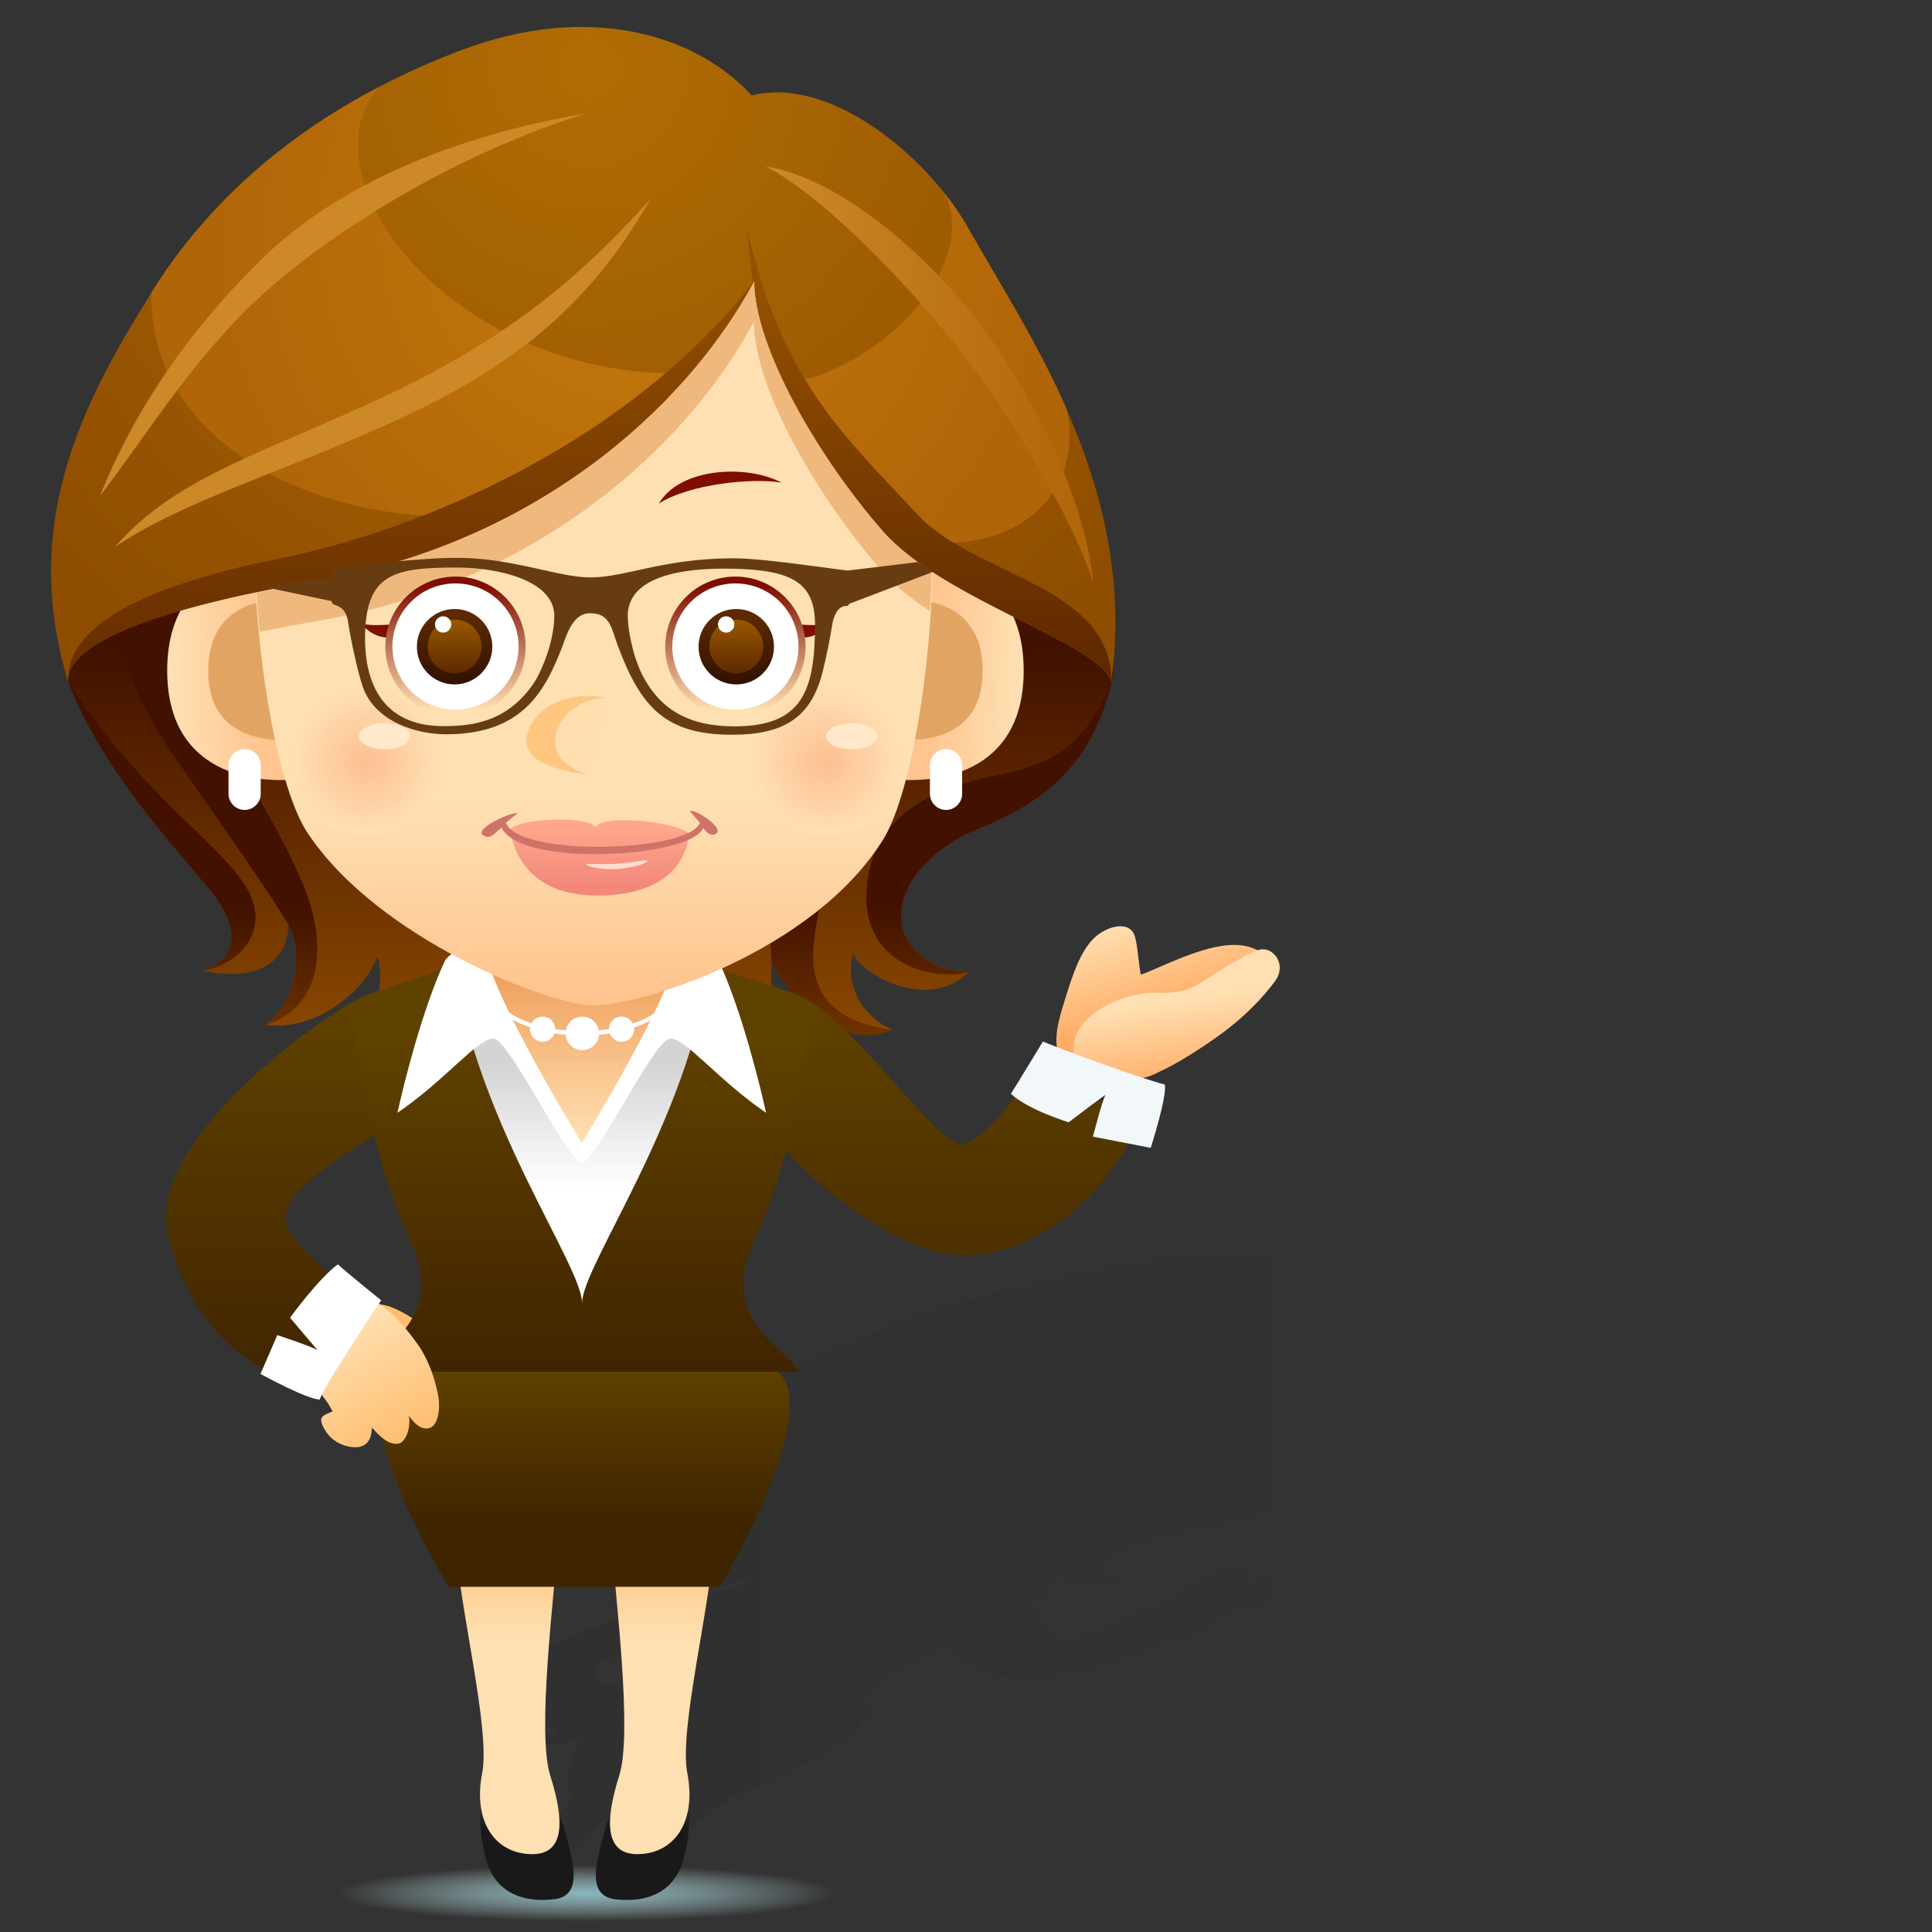 <?xml version="1.0" encoding="utf-8"?>
<!-- Generator: Adobe Illustrator 19.0.0, SVG Export Plug-In . SVG Version: 6.00 Build 0)  -->
<svg version="1.1" xmlns="http://www.w3.org/2000/svg" xmlns:xlink="http://www.w3.org/1999/xlink" x="0px" y="0px"
	 viewBox="392 -420.1 875.9 875.9" style="enable-background:new 392 -420.1 875.9 875.9;" xml:space="preserve">
<rect x="392" y="-420.1" width="875.9" height="875.9" fill="#333333" stroke="none"/>
<style type="text/css">
	.st0{opacity:7.000000e-002;fill:url(#SVGID_1_);}
	.st1{fill:url(#XMLID_3_);}
	.st2{fill:url(#SVGID_2_);}
	.st3{fill:url(#SVGID_3_);}
	.st4{fill:url(#SVGID_4_);}
	.st5{fill:url(#SVGID_5_);}
	.st6{fill:url(#SVGID_6_);}
	.st7{fill:url(#SVGID_7_);}
	.st8{fill:url(#SVGID_8_);}
	.st9{fill:url(#SVGID_9_);}
	.st10{fill:url(#SVGID_10_);}
	.st11{fill:url(#SVGID_11_);}
	.st12{fill:url(#SVGID_12_);}
	.st13{fill:url(#SVGID_13_);}
	.st14{fill:url(#SVGID_14_);}
	.st15{fill:#F2F7FA;}
	.st16{fill:#FFBD6D;}
	.st17{fill:url(#SVGID_15_);}
	.st18{fill:url(#SVGID_16_);}
	.st19{fill:url(#SVGID_17_);}
	.st20{fill:url(#SVGID_18_);}
	.st21{fill:url(#SVGID_19_);}
	.st22{fill:#FFFFFF;}
	.st23{fill:url(#SVGID_20_);}
	.st24{fill:#E1A463;}
	.st25{fill:url(#SVGID_21_);}
	.st26{fill:url(#SVGID_22_);}
	.st27{fill:#EFB97E;}
	.st28{fill:url(#SVGID_23_);}
	.st29{fill:url(#SVGID_24_);}
	.st30{fill:#7F0D00;}
	.st31{fill:url(#SVGID_25_);}
	.st32{fill:url(#SVGID_26_);}
	.st33{fill:url(#SVGID_27_);}
	.st34{fill:url(#SVGID_28_);}
	.st35{fill:url(#SVGID_29_);}
	.st36{fill:url(#SVGID_30_);}
	.st37{fill:#FFC680;}
	.st38{fill:#FFDEAF;}
	.st39{fill:#FFE9CA;}
	.st40{fill:url(#SVGID_31_);}
	.st41{fill:url(#SVGID_32_);}
	.st42{fill:url(#SVGID_33_);}
	.st43{fill:url(#SVGID_34_);}
	.st44{fill:url(#SVGID_35_);}
	.st45{fill:url(#SVGID_36_);}
	.st46{fill:url(#SVGID_37_);}
	.st47{fill:url(#SVGID_38_);}
	.st48{fill:url(#SVGID_39_);}
	.st49{fill:#CF7369;}
	.st50{fill:#FFDCD1;}
	.st51{fill:url(#SVGID_40_);}
	.st52{fill:#683C11;}
</style>
<g id="Vrstva_3">
	<linearGradient id="SVGID_1_" gradientUnits="userSpaceOnUse" x1="615.224" y1="295.459" x2="1027.081" y2="295.459">
		<stop  offset="0" style="stop-color:#020202"/>
		<stop  offset="1" style="stop-color:#000000;stop-opacity:0"/>
	</linearGradient>
	<path class="st0" d="M994.3,293.3c-0.2,0-0.5,0.1-0.9,0.1c-6.7-2.7-27.7,2.1-38.6,3.8c1.4-2,3.2-3.8,4.4-5.8
		c1.8-2.9-6.4-1.9-12.2,0c-6.5,2.1-13,6.1-17.7,9c-3.5,2.2-9.3,5.5-11.3,8.1c-1.2-0.3-2.3-0.6-3.2-0.9c0,0-15.4,7-18,8.2
		c0.2,0.2,0.4,0.4,0.6,0.5c-6.5,2.7-20.1,7.8-24.1,7.4c-5.1-0.5-8.9-10.8-15-17.7c3.5,0.7,8.1,0.8,14-0.2c-6.5-1.8-7.4-6.8,0.8-11.9
		c-1.4,2.9,12.2,9.4,31.3,2.9c-12.2,0-19.2-5.2-5.2-12.7c7.9-4.2,20.3-7.8,31-9.7c26.8-4.6,45.6-10.9,64-23.1
		c1.3-0.9,2.4-1.8,3.5-2.7c22.7-18.4,28.2-34.5,29.1-47.9c0,0,0,0,0,0c0-0.6,0.1-1.2,0.1-1.8c0,0,0,0,0,0c0-0.6,0-1.2,0-1.8
		c0,0,0,0,0,0c0-3.7-0.2-7.2-0.4-10.5c0-0.4,0-0.8-0.1-1.2c0-0.1,0-0.2,0-0.3c0-0.5-0.1-0.9-0.1-1.3c0-0.1,0-0.1,0-0.2
		c0-0.5,0-0.9-0.1-1.4c0,0,0-0.1,0-0.1c0-0.5,0-1,0-1.4c0-0.2,0-0.4,0-0.7c0-0.1,0-0.1,0-0.2c0-0.2,0-0.3,0-0.5c0-0.1,0-0.1,0-0.2
		c0-0.2-0.1-0.4-0.1-0.6c0,0,0,0,0-0.1c0-0.2-0.1-0.5-0.1-0.7c0,0,0,0,0-0.1c0-0.2-0.1-0.4-0.2-0.6c0,0,0-0.1,0-0.1
		c-0.2-0.7-0.5-1.4-0.8-2.1c0,0,0,0,0,0v0c-4.4-9.7-19.3-17.8-41-15.2c-6.2-9.2-31.9-14.8-79.1-7c-9.5,1.6-19.6,3.5-30.1,5.7
		c0,0,0,0,0,0c0,0,0,0,0,0c-0.3,0.1-0.6,0.1-1,0.2c-0.9,0.2-1.7,0.4-2.6,0.6c-0.5,0.1-0.9,0.2-1.4,0.3c-0.8,0.2-1.5,0.3-2.3,0.5
		c-0.4,0.1-0.9,0.2-1.3,0.3c-1.2,0.3-2.3,0.5-3.5,0.8c-0.3,0.1-0.6,0.1-0.8,0.2c-0.9,0.2-1.9,0.4-2.8,0.7c-0.5,0.1-0.9,0.2-1.4,0.3
		c-0.8,0.2-1.6,0.4-2.5,0.6c-0.4,0.1-0.9,0.2-1.3,0.3c-1.2,0.3-2.4,0.6-3.6,0.9c-0.2,0.1-0.5,0.1-0.7,0.2c-1,0.3-2,0.5-3,0.8
		c-0.4,0.1-0.9,0.2-1.3,0.4c-0.9,0.2-1.7,0.5-2.6,0.7c-0.4,0.1-0.8,0.2-1.3,0.3c-1.2,0.3-2.5,0.7-3.7,1c-0.2,0.1-0.4,0.1-0.6,0.2
		c-1.1,0.3-2.2,0.6-3.2,0.9c-0.4,0.1-0.8,0.2-1.3,0.4c-0.9,0.3-1.8,0.5-2.7,0.8c-0.4,0.1-0.8,0.2-1.2,0.4c-1.3,0.4-2.5,0.8-3.8,1.2
		c-0.1,0-0.3,0.1-0.4,0.1c-1.1,0.4-2.3,0.7-3.4,1.1c-0.4,0.1-0.8,0.3-1.2,0.4c-0.9,0.3-1.9,0.6-2.8,0.9c-0.4,0.1-0.8,0.3-1.2,0.4
		c-1.3,0.4-2.5,0.8-3.8,1.3c-0.1,0-0.2,0.1-0.3,0.1c-1.2,0.4-2.4,0.8-3.6,1.2c-0.4,0.1-0.8,0.3-1.2,0.4c-0.9,0.3-1.9,0.7-2.8,1
		c-0.4,0.1-0.8,0.3-1.2,0.4c-1.3,0.5-2.6,0.9-3.8,1.4c-0.1,0-0.1,0-0.2,0.1c-1.2,0.5-2.4,0.9-3.7,1.4c-0.4,0.1-0.8,0.3-1.2,0.4
		c-0.9,0.4-1.9,0.7-2.8,1.1c-0.4,0.2-0.8,0.3-1.2,0.5c-1.3,0.5-2.6,1-3.8,1.5c0,0-0.1,0-0.1,0c-1.2,0.5-2.5,1-3.7,1.6
		c-0.4,0.2-0.8,0.3-1.1,0.5c-0.9,0.4-1.9,0.8-2.8,1.2c-0.4,0.2-0.8,0.3-1.1,0.5c-1.3,0.6-2.5,1.1-3.8,1.7
		c-34.8,15.6-72.5,33.6-86.5,57.2c-0.9,1.2-1.5,2.4-1.9,3.6c-4.3,13.7,3.7,24.7,7.7,32.4c2.5,4.7,0.1,10.3-15.3,12.8
		c16.2,2.2,28-2.4,32.9-7.3c0.1,4.5-11.3,12.6-23.4,15.7c15.7,1,37.4-6.3,44.6-10.8c-0.8,1.6-2.6,3.5-5.1,5.4
		c-3.7,0.6-6.6,1.1-7.9,1.4c-17.7,3.7-86,22.6-94.4,36.5c-6.7,10.9-3.3,17.2,5.8,21.2l-1.6,0.9c0,0,9.5,4,13.3,4
		c0.4-0.2,0.9-0.5,1.5-0.8c0.1,0.5,0.3,0.9,0.5,1.4c0.2,0.4-0.2,0.9,0.1,1.2c-3,0.6-5.2,0.6-5.4,2.4c-0.2,1.8,1.6,2.9,5,3.2
		c4,0.3,7.1-1,9.3-3c0.3,0.5,0.7,1.1,1.4,1.6c-4.8,7.9-5.5,17.9-4.9,23.3c1.2,0,2.4,0,3.6,0c-8.1,10.5-16.4,23.6-24.2,29.1
		c-2.1,1.5-3.7,2.8-4.9,4.1c-5.6,4.8-8.7,9.4-8.8,11.4c-0.2,3,3.7,4.8,14.1,4.3c10.4-0.6,12.3-7.1,15.3-12c0.2-0.4,0.2-0.7,0.1-1.1
		c1.6-1.8,2.9-3.9,3.9-6.2c2.3-5.2,19.3-19.1,32.1-29.5c5.3,0,8.8,0,8.8,0s3.8,0,9.3,0c-9.1,10.4-21.3,24.4-29.9,29.5
		c-3.9,2.3-7,4.4-9.2,6.2c-0.9,0.4-1.7,0.8-2.2,1.1c-7.3,4.9-19.1,11.4-9.9,12c9.2,0.6,17-1.3,23-4.3c4.1-2,10.7-6.6,15.2-11.4
		c1.4-1.3,2.7-2.6,3.7-4.1c3.7-5.5,22.9-18.6,36.9-29.1c1.1,0,2.1,0,3.1,0c17.9-8.1,56.1-27.2,53.1-33.2c-0.1-0.2-0.2-0.3-0.4-0.5
		c2.2,0,4.3,0,6.4,0c-0.9-4.6-15.9-8.1,8.6-20.8c7.9-4.1,16.1-9,23.6-13.8c3.1,5.3,14.6,14.5,30,16.1c16.1,1.7,45.3-4.5,72.6-17.2
		l5.9,0.7c0,0,13.1-7.9,14.6-9.9c-1.2-0.2-3.1-0.5-5.3-1c1.7-0.2,3.3-0.5,4.7-0.8c0.5-0.1,0.9-0.2,1.4-0.3
		c5.8-1.1,16.8-3.8,25.2-6.1c8.7-2.4,17.5-5.4,23.6-8C999.9,295.6,998.7,292.8,994.3,293.3z M843.8,299c1-1.2,2.3-2.4,3.9-3.6
		c-0.2,1.2,0.1,3,1.1,4.8C847.5,299.8,845.7,299.4,843.8,299z M701.6,322.2c-3.2,5.6-5.8,11.4-6.7,16.2c-1,5.7-6,9.5-12.2,12.5
		c-1.8-1-4.6-2-7.1-2.1c-0.1-0.1-0.2-0.1-0.3-0.2c0.4-0.2,0.8-0.3,1.2-0.5c0,0-6.1-4.7-6.9-5.6c-1.2,0.3-2.6,0.8-4.1,1.2
		c-3.4-2.5-5.8-5.5-4.3-7.9C664.2,331,692.5,324.8,701.6,322.2z M924.7,316.1c-0.3,0.1-1,0.5-1.9,1.1c-0.3-0.1-0.7-0.2-1-0.3
		C923.8,316.3,925.1,315.9,924.7,316.1z"/>
	
		<radialGradient id="XMLID_3_" cx="-69.785" cy="-2006.601" r="182.099" gradientTransform="matrix(0.621 0 0 6.955936e-002 701.329 577.86)" gradientUnits="userSpaceOnUse">
		<stop  offset="0" style="stop-color:#88B7BE"/>
		<stop  offset="1" style="stop-color:#C6E5EA;stop-opacity:0"/>
	</radialGradient>
	<ellipse id="XMLID_105_" class="st1" cx="658" cy="438.3" rx="113.1" ry="12.7"/>
</g>
<g id="Vrstva_2_1_">
	<g>
		
			<linearGradient id="SVGID_2_" gradientUnits="userSpaceOnUse" x1="829.047" y1="409.734" x2="829.047" y2="392.243" gradientTransform="matrix(1 0 0 1 -145.664 0)">
			<stop  offset="0" style="stop-color:#191919"/>
			<stop  offset="1" style="stop-color:#3E3E3E"/>
		</linearGradient>
		<path class="st2" d="M667,406.3c-3.3,14.2-10.9,33.1,4.2,34.7c15,1.6,23.9-3.8,28.4-12.3c3.3-6.3,6.2-21.3,4.6-36.4
			C702.8,379.4,669.4,396.1,667,406.3z"/>
		
			<linearGradient id="SVGID_3_" gradientUnits="userSpaceOnUse" x1="4277.2" y1="409.734" x2="4277.2" y2="392.243" gradientTransform="matrix(-1 0 0 1 4907.992 0)">
			<stop  offset="0" style="stop-color:#191919"/>
			<stop  offset="1" style="stop-color:#3E3E3E"/>
		</linearGradient>
		<path class="st3" d="M647.2,406.3c3.3,14.2,10.9,33.1-4.2,34.7c-15,1.6-23.9-3.8-28.4-12.3c-3.3-6.3-6.2-21.3-4.6-36.4
			C611.3,379.4,644.8,396.1,647.2,406.3z"/>
		
			<linearGradient id="SVGID_4_" gradientUnits="userSpaceOnUse" x1="837.826" y1="322.93" x2="837.826" y2="268.851" gradientTransform="matrix(1 0 0 1 -145.664 0)">
			<stop  offset="0" style="stop-color:#FFE0B3"/>
			<stop  offset="1" style="stop-color:#FFBD6D"/>
		</linearGradient>
		<path class="st4" d="M669,276.4c2,27.7,9.9,89.2,3.7,108.6c-6.6,20.8-6.3,35.4,8,35.5c17,0.1,27.2-14.7,22.9-36.7
			c-3.9-20.2,10.8-76.5,12.3-107.3C717.3,245.5,667,248.7,669,276.4z"/>
		
			<linearGradient id="SVGID_5_" gradientUnits="userSpaceOnUse" x1="4285.979" y1="322.93" x2="4285.979" y2="268.851" gradientTransform="matrix(-1 0 0 1 4907.992 0)">
			<stop  offset="0" style="stop-color:#FFE0B3"/>
			<stop  offset="1" style="stop-color:#FFBD6D"/>
		</linearGradient>
		<path class="st5" d="M645.2,276.4c-2,27.7-9.9,89.2-3.7,108.6c6.6,20.8,6.3,35.4-8,35.5c-17,0.1-27.2-14.7-22.9-36.7
			c3.9-20.2-10.8-76.5-12.3-107.3C596.9,245.5,647.2,248.7,645.2,276.4z"/>
		<linearGradient id="SVGID_6_" gradientUnits="userSpaceOnUse" x1="656.703" y1="199.309" x2="656.703" y2="271.101">
			<stop  offset="0" style="stop-color:#5F4100"/>
			<stop  offset="1" style="stop-color:#3F2400"/>
		</linearGradient>
		<path class="st6" d="M746.2,203.2c-18-22.1-160.9-22.1-178.9,0c-14,17.1,13.7,72.5,28.1,96.1c23.3,0,61.4,0,61.4,0s38.2,0,61.4,0
			C732.5,275.8,760.2,220.4,746.2,203.2z"/>
		<g>
			<linearGradient id="SVGID_7_" gradientUnits="userSpaceOnUse" x1="658.146" y1="77.614" x2="658.146" y2="-125.862">
				<stop  offset="0" style="stop-color:#955100"/>
				<stop  offset="1" style="stop-color:#421100"/>
			</linearGradient>
			<path class="st7" d="M423-110.9c15.5,39.8,45.4,71.6,63.8,93.8c11.3,13.6,16.8,30-2.9,37c28.3,6.2,39-7,38.8-21
				c7.4,13.1,3,36.6-10.5,45.7c25.7,3,47.1-18.4,50.9-31.3c4.2,14-2.8,36.1-13.9,43.1c19.3-1.2,36.4-9.8,43-23.3
				c0.4,12.7-6.2,26.1-13.4,31.5c8.7,4.9,40,1.4,43.9-0.8c10.7-6.1,20.1-10.6,23.5-22.7c7.8,9.6,26.1,24.4,35.6,26
				c9.5,1.6,32.7,3,49.6-2.2c-12.7-9.3-19.8-25.8-20.9-34.5c13.5,14,38.6,38,51.2,32.4c-9.9-8.6-22.4-26.2-19.7-46.5
				c5.2,11.3,28.7,41.2,54.8,30.5c-12.9-5.3-22.3-19.8-18-34.6c2.6,8.5,33.8,27.2,52.5,8.3c-18.7,0-37.7-15-28.3-36.7
				c5.3-12.3,18.6-22.7,32-28c33.6-13.4,52.3-31.5,61-66.8c13.9-56.7-127-193-249.3-193C524.5-303.9,396-180.1,423-110.9z"/>
			<g>
				<linearGradient id="SVGID_8_" gradientUnits="userSpaceOnUse" x1="465.435" y1="100.895" x2="465.435" y2="-8.995">
					<stop  offset="0" style="stop-color:#955100"/>
					<stop  offset="1" style="stop-color:#421100"/>
				</linearGradient>
				<path class="st8" d="M503.8-17.6c-11.5-19.8-47.7-42-80.8-93.3c15.5,39.8,45.4,71.6,63.8,93.8c11.3,13.6,16.8,30-2.9,37
					C499.9,17.5,515.4,2.2,503.8-17.6z"/>
				<linearGradient id="SVGID_9_" gradientUnits="userSpaceOnUse" x1="490" y1="100.896" x2="490" y2="-8.994">
					<stop  offset="0" style="stop-color:#955100"/>
					<stop  offset="1" style="stop-color:#421100"/>
				</linearGradient>
				<path class="st9" d="M534.2-4.2c-4.2-19.4-19.8-45.4-40-80.6c-40.3-70.2-24.4-86.4-21.7-88.5l-22.7,3.5c0,0-22.3,29.9,21.5,93.1
					c26.2,37.8,42.8,61.2,51.4,75.7c7.4,13.1,3,36.6-10.5,45.7C525.8,40.7,540.9,27,534.2-4.2z"/>
				<linearGradient id="SVGID_10_" gradientUnits="userSpaceOnUse" x1="840.345" y1="100.895" x2="840.345" y2="-8.995">
					<stop  offset="0" style="stop-color:#955100"/>
					<stop  offset="1" style="stop-color:#421100"/>
				</linearGradient>
				<path class="st10" d="M803-16.1c5.3-12.3,18.6-22.7,32-28c33.6-13.4,52.3-31.5,61-66.8c-9.2,18.6-15.7,35.2-50.9,42
					c-35.2,6.9-59.2,21.6-60.3,53.8c-1.1,32.1,29.4,39.8,46.5,35.7C812.6,20.6,793.6,5.6,803-16.1z"/>
				<linearGradient id="SVGID_11_" gradientUnits="userSpaceOnUse" x1="787.819" y1="100.896" x2="787.819" y2="-8.994">
					<stop  offset="0" style="stop-color:#955100"/>
					<stop  offset="1" style="stop-color:#421100"/>
				</linearGradient>
				<path class="st11" d="M760.7,11.5c1.2-25.6,16-73.4,38.8-98.5c22.8-25.1,28.3-60.7,33.7-88.8c5.4-28.2-13.1-39.8-19.1-6.5
					c-6,33.2-9.8,57.2-32.7,87.7c-22.9,30.5-44.1,70-39.5,111c5.2,11.3,28.7,41.2,54.8,30.5C779.2,44.5,759.6,37.1,760.7,11.5z"/>
			</g>
		</g>
		
			<linearGradient id="SVGID_12_" gradientUnits="userSpaceOnUse" x1="905.007" y1="-7.511" x2="917.931" y2="35.568" gradientTransform="matrix(0.997 2.000000e-003 2.000000e-003 1.016 5.065 1.238)">
			<stop  offset="0" style="stop-color:#FFE0B3"/>
			<stop  offset="1" style="stop-color:#FFAB63"/>
		</linearGradient>
		<path class="st12" d="M916.4,66.4c-10.3,5.6-34.2,4.9-42.4-4.9c-6.5-7.8-1.1-22,1.4-30.3c2.6-8.3,6.2-19.9,12.7-26.1
			c5.8-5.5,16.7-8.4,18.6,0c1.3,5.6,1.4,11,2.5,16.7c14.5-5.4,40.8-20.5,55.1-9.7c13.3,10.1-8.3,26.2-15.3,31.3
			C938.2,51.3,928.1,60,916.4,66.4z"/>
		<linearGradient id="SVGID_13_" gradientUnits="userSpaceOnUse" x1="924.658" y1="33.18" x2="930.671" y2="71.732">
			<stop  offset="0" style="stop-color:#FFE0B3"/>
			<stop  offset="1" style="stop-color:#FFAB63"/>
		</linearGradient>
		<path class="st13" d="M883.7,66.5c-5.8-4.5-7.8-14.9-0.1-23.2c7.7-8.3,21.6-13.8,33.8-13.3c8.5,0.3,13.9-1.5,17.4-3.6
			c6-3.7,22.6-14.7,28.5-16c5.9-1.3,12.2,6.7,6.9,14.1c-5.3,7.4-13.9,16.2-23.3,23.2c-9.4,7-22.4,15.2-29.4,18.1
			C910.3,68.6,892.6,73.5,883.7,66.5z"/>
		<linearGradient id="SVGID_14_" gradientUnits="userSpaceOnUse" x1="818.418" y1="39.131" x2="818.418" y2="221.667">
			<stop  offset="0" style="stop-color:#5F4100"/>
			<stop  offset="1" style="stop-color:#3F2400"/>
		</linearGradient>
		<path class="st14" d="M731.8,46.3c4.6-11.5,10-22.1,25.9-13.3c22.6,12.4,58,63.8,69.4,65.7c8.3,1.4,25.7-21.9,27.8-25.5
			c5-8.5,55.7,11.5,53,17c-20.5,42.4-58.5,63.2-87.7,58c-26.7-4.7-60.3-32.8-72.9-48C725.8,74.2,726.8,58.5,731.8,46.3z"/>
		<path class="st15" d="M864.8,52.1c0,0-12.3,20.3-14.5,23.7c8,7.4,26.2,12.9,26.2,12.9s17.8-13.6,16.7-12.3
			c-1.2,1.3-5.7,18.8-5.7,18.8l26.2,5.1c0,0,7.4-23,6.4-28.7C911.3,69.4,879,57.9,864.8,52.1z"/>
		<path class="st16" d="M563.6,171.3c5.7-0.3,17.4,6.8,19.8,10.1c2.4,3.3-6,10.6-6,10.6S554.3,171.8,563.6,171.3z"/>
		<linearGradient id="SVGID_15_" gradientUnits="userSpaceOnUse" x1="522.242" y1="37.251" x2="522.242" y2="216.883">
			<stop  offset="0" style="stop-color:#5F4100"/>
			<stop  offset="1" style="stop-color:#3F2400"/>
		</linearGradient>
		<path class="st17" d="M554.1,33c-21.2,10.8-95.3,65.5-86,105.7c10.1,43.7,35.2,61.6,68.1,72.3c2.7-13.3,19.2-31.7,25-41.6
			c-9.9-3.9-36.5-22.7-39.5-35.5c-3.4-14.8,32.7-33.6,40.9-40.4C588.5,72.2,576.5,21.6,554.1,33z"/>
		<g>
			<linearGradient id="SVGID_16_" gradientUnits="userSpaceOnUse" x1="655.881" y1="118.43" x2="655.881" y2="62.42">
				<stop  offset="0" style="stop-color:#FFFFFF"/>
				<stop  offset="1" style="stop-color:#D4D4D4"/>
			</linearGradient>
			<polygon class="st18" points="655.9,42.7 591.4,42.7 591.4,170.8 655.9,170.8 720.4,170.8 720.4,42.7 			"/>
			<linearGradient id="SVGID_17_" gradientUnits="userSpaceOnUse" x1="707.423" y1="52.261" x2="707.423" y2="203.11">
				<stop  offset="0" style="stop-color:#5F4100"/>
				<stop  offset="1" style="stop-color:#3F2400"/>
			</linearGradient>
			<path class="st19" d="M713.7,17.7c9.2,3.4,39.1,12,44,15.3c4.9,3.3-4.8,68.1-23.4,108.4c-17.1,37,11.5,47.1,20.3,60.4
				c-43.5,0-98.7,0-98.7,0s0-13.9,0-31.1C655.9,153.6,704.1,88,713.7,17.7z"/>
			
				<linearGradient id="SVGID_18_" gradientUnits="userSpaceOnUse" x1="-183.854" y1="52.261" x2="-183.854" y2="203.11" gradientTransform="matrix(-1 0 0 1 420.484 0)">
				<stop  offset="0" style="stop-color:#5F4100"/>
				<stop  offset="1" style="stop-color:#3F2400"/>
			</linearGradient>
			<path class="st20" d="M598.1,17.7c-9.2,3.4-39.1,12-44,15.3c-4.9,3.3,4.8,68.1,23.4,108.4c17.1,37-11.5,47.1-20.3,60.4
				c43.5,0,98.7,0,98.7,0s0-13.9,0-31.1C655.9,153.6,607.7,88,598.1,17.7z"/>
			<linearGradient id="SVGID_19_" gradientUnits="userSpaceOnUse" x1="655.993" y1="97.027" x2="655.993" y2="22.471">
				<stop  offset="0" style="stop-color:#FFE0B3"/>
				<stop  offset="1" style="stop-color:#F0A15E"/>
			</linearGradient>
			<path class="st21" d="M656,11.6c0,0-21.5,0-45.7,0c0,35.2,45.7,87.3,45.7,87.3s45.7-52.1,45.7-87.3C677.5,11.6,656,11.6,656,11.6
				z"/>
			<g>
				<path class="st22" d="M656,49.4c-23.4,0-42.5-9.8-42.5-21.8h2c0,10.9,18.2,19.8,40.5,19.8c22.3,0,40.5-8.9,40.5-19.8h2
					C698.5,39.6,679.4,49.4,656,49.4L656,49.4z"/>
				<circle class="st22" cx="656" cy="48.4" r="7.6"/>
				<circle class="st22" cx="638" cy="46.5" r="5.7"/>
				<circle class="st22" cx="673.8" cy="46.5" r="5.7"/>
			</g>
			<path class="st22" d="M699.8,7.5c5.2,0,13.5,2.2,17.8,7.6c10.3,21.6,19.2,57.6,21.7,69.3c-21.6-14.7-36.4-33.7-43.4-33.7
				c-7,0-32.3,53.3-40.1,56.7c0-4.7,0-9.4,0-9.4S700.1,26.1,699.8,7.5z"/>
			<path class="st22" d="M611.7,7.5c-5.2,0-13.5,2.2-17.8,7.6c-10.3,21.6-19.2,57.6-21.7,69.3c21.6-14.7,36.4-33.7,43.4-33.7
				c7,0,32.3,53.3,40.1,56.7c0-4.7,0-9.4,0-9.4S611.4,26.1,611.7,7.5z"/>
		</g>
		<g>
			<g>
				<g>
					<g>
						<linearGradient id="SVGID_20_" gradientUnits="userSpaceOnUse" x1="854.398" y1="-114.357" x2="813.549" y2="-115.991">
							<stop  offset="0" style="stop-color:#FFE0B3"/>
							<stop  offset="1" style="stop-color:#FFC48F"/>
						</linearGradient>
						<path class="st23" d="M792.6-164.5v97.2c23.9,3.5,63.5-1.9,63.5-48.8C856.1-162.5,817-170.5,792.6-164.5z"/>
					</g>
				</g>
				<g>
					<g>
						<path class="st24" d="M797.5-146.6v61.3c15.1,2.2,40-1.2,40-30.7C837.6-145.4,812.9-150.5,797.5-146.6z"/>
					</g>
				</g>
			</g>
			<g>
				<g>
					<g>
						
							<linearGradient id="SVGID_21_" gradientUnits="userSpaceOnUse" x1="-90.066" y1="-114.357" x2="-130.914" y2="-115.991" gradientTransform="matrix(-1 0 0 1 379.452 0)">
							<stop  offset="0" style="stop-color:#FFE0B3"/>
							<stop  offset="1" style="stop-color:#FFC48F"/>
						</linearGradient>
						<path class="st25" d="M531.3-164.5v97.2c-23.9,3.5-63.5-1.9-63.5-48.8C467.8-162.5,506.9-170.5,531.3-164.5z"/>
					</g>
				</g>
				<g>
					<g>
						<path class="st24" d="M526.4-146.6v61.3c-15.1,2.2-40-1.2-40-30.7C486.4-145.4,511-150.5,526.4-146.6z"/>
					</g>
				</g>
			</g>
			<linearGradient id="SVGID_22_" gradientUnits="userSpaceOnUse" x1="661.096" y1="-57.711" x2="661.096" y2="30">
				<stop  offset="0" style="stop-color:#FFE0B3"/>
				<stop  offset="1" style="stop-color:#FFC48F"/>
			</linearGradient>
			<path class="st26" d="M780.1-288.2c-25.5-12.9-72-20-119.4-20.6c-47.3,0.7-93.9,7.8-119.4,20.6c-52.6,26.6-34.9,207.7-10,245.5
				c32.4,49.1,111.3,78.5,129.4,78.5c22.1,0,100-24.3,131.7-75.3C816.3-78,832.7-261.7,780.1-288.2z"/>
			<g>
				<path class="st27" d="M779.8-288.3c-25.4-12.8-71.9-19.9-119.1-20.6c-47.2,0.7-93.7,7.7-119.1,20.6
					c-32.3,16.3-38,90.9-31.9,154.7c8.5-1.8,17.3-3.4,26.4-5c95.4-16.4,165-75,197.7-135.6c0,30.4,29.5,80.6,58.5,113.5
					c5.6,6.3,13,12.2,21.3,17.7C817.5-205,810.2-272.9,779.8-288.3z"/>
			</g>
			<radialGradient id="SVGID_23_" cx="558.058" cy="-74.823" r="33.311" gradientUnits="userSpaceOnUse">
				<stop  offset="0" style="stop-color:#FDBE92"/>
				<stop  offset="1" style="stop-color:#FFE0B3"/>
			</radialGradient>
			<circle class="st28" cx="558.1" cy="-74.8" r="33.3"/>
			<radialGradient id="SVGID_24_" cx="766.456" cy="-74.823" r="33.311" gradientUnits="userSpaceOnUse">
				<stop  offset="0" style="stop-color:#FDBE92"/>
				<stop  offset="1" style="stop-color:#FFE0B3"/>
			</radialGradient>
			<circle class="st29" cx="766.5" cy="-74.8" r="33.3"/>
			<g>
				<g>
					<path class="st30" d="M568.5-136.9c-5.8,0.3-8.7,0.4-12.6-0.5c3,4.2,8.6,6.8,12.6,6.2C572.5-131.9,572.6-137.2,568.5-136.9z"/>
					<linearGradient id="SVGID_25_" gradientUnits="userSpaceOnUse" x1="598.521" y1="-98.162" x2="598.521" y2="-154.571">
						<stop  offset="0" style="stop-color:#FFE0B3"/>
						<stop  offset="1" style="stop-color:#7F0D00"/>
					</linearGradient>
					<path class="st31" d="M598.5-95.1c-17.6,0-31.8-14.3-31.8-31.8c0-17.6,14.3-31.8,31.8-31.8c17.6,0,31.8,14.3,31.8,31.8
						C630.4-109.4,616.1-95.1,598.5-95.1L598.5-95.1z"/>
					<circle class="st22" cx="598.5" cy="-127" r="28.6"/>
					<linearGradient id="SVGID_26_" gradientUnits="userSpaceOnUse" x1="598.08" y1="-140.399" x2="598.08" y2="-109.853">
						<stop  offset="0" style="stop-color:#5C2900"/>
						<stop  offset="1" style="stop-color:#301100"/>
					</linearGradient>
					<path class="st32" d="M598.1-109.8c-9.5,0-17.1-7.7-17.1-17.1c0-9.5,7.7-17.1,17.1-17.1c9.5,0,17.1,7.7,17.1,17.1
						C615.2-117.5,607.5-109.8,598.1-109.8L598.1-109.8z"/>
					<linearGradient id="SVGID_27_" gradientUnits="userSpaceOnUse" x1="598.08" y1="-138.194" x2="598.08" y2="-114.768">
						<stop  offset="0" style="stop-color:#965700"/>
						<stop  offset="1" style="stop-color:#5E2900"/>
					</linearGradient>
					<circle class="st33" cx="598.1" cy="-127" r="12.2"/>
					<circle class="st22" cx="592.9" cy="-137" r="3.7"/>
				</g>
			</g>
			<g>
				<g>
					<path class="st30" d="M755.4-136.9c5.8,0.3,8.7,0.4,12.6-0.5c-3,4.2-8.6,6.8-12.6,6.2C751.4-131.9,751.3-137.2,755.4-136.9z"/>
					
						<linearGradient id="SVGID_28_" gradientUnits="userSpaceOnUse" x1="4733.882" y1="-98.162" x2="4733.882" y2="-154.571" gradientTransform="matrix(-1 0 0 1 5459.24 0)">
						<stop  offset="0" style="stop-color:#FFE0B3"/>
						<stop  offset="1" style="stop-color:#7F0D00"/>
					</linearGradient>
					<path class="st34" d="M725.4-95.1c17.6,0,31.8-14.3,31.8-31.8c0-17.6-14.3-31.8-31.8-31.8c-17.6,0-31.8,14.3-31.8,31.8
						C693.5-109.4,707.8-95.1,725.4-95.1L725.4-95.1z"/>
					<circle class="st22" cx="725.4" cy="-127" r="28.6"/>
					
						<linearGradient id="SVGID_29_" gradientUnits="userSpaceOnUse" x1="4733.441" y1="-140.399" x2="4733.441" y2="-109.853" gradientTransform="matrix(-1 0 0 1 5459.24 0)">
						<stop  offset="0" style="stop-color:#5C2900"/>
						<stop  offset="1" style="stop-color:#301100"/>
					</linearGradient>
					<path class="st35" d="M725.8-109.8c9.5,0,17.1-7.7,17.1-17.1c0-9.5-7.7-17.1-17.1-17.1c-9.5,0-17.1,7.7-17.1,17.1
						C708.7-117.5,716.3-109.8,725.8-109.8L725.8-109.8z"/>
					
						<linearGradient id="SVGID_30_" gradientUnits="userSpaceOnUse" x1="4733.44" y1="-138.194" x2="4733.44" y2="-114.768" gradientTransform="matrix(-1 0 0 1 5459.24 0)">
						<stop  offset="0" style="stop-color:#965700"/>
						<stop  offset="1" style="stop-color:#5E2900"/>
					</linearGradient>
					<circle class="st36" cx="725.8" cy="-127" r="12.2"/>
					<circle class="st22" cx="721.2" cy="-137" r="3.7"/>
				</g>
			</g>
			<g>
				<path class="st37" d="M668.1-103.5c-18-3.7-33.1,3.1-36.9,15.6c-3.9,12.5,12.2,17.1,27.4,18.9
					C630.2-77.4,647.7-105.4,668.1-103.5z"/>
				<path class="st38" d="M658.5-69.1l9.6-34.5C647.7-105.4,630.2-77.4,658.5-69.1z"/>
			</g>
			<path class="st30" d="M690.7-191.8c14.1-9,42.6-11.7,55.6-9.5C731-209.5,700.5-208.4,690.7-191.8z"/>
			<ellipse class="st39" cx="566.3" cy="-86.3" rx="11.6" ry="5.9"/>
			<ellipse class="st39" cx="778.1" cy="-86.3" rx="11.6" ry="5.9"/>
			<g>
				<radialGradient id="SVGID_31_" cx="659.199" cy="-389.264" r="326.013" gradientUnits="userSpaceOnUse">
					<stop  offset="0" style="stop-color:#B06D04"/>
					<stop  offset="1" style="stop-color:#8F4D01"/>
				</radialGradient>
				<path class="st40" d="M734-292.9c-32.8,60.8-102.6,119.5-198.2,136c-62.3,10.7-114.1,26.3-112.9,46
					c-22.4-73.7,8.1-128.7,37.6-176.3c36.5-58.8,91.7-91.5,139.9-109.9c59.7-22.7,108-6.5,132.4,20.3c34.6-9,79.1,26.3,98.4,60.6
					c27.4,48.7,76.7,118,64.6,205.3c-4.3-17.2-76-37.1-103.3-68.2C763.6-212.1,734-262.4,734-292.9z"/>
				<g>
					<radialGradient id="SVGID_32_" cx="679.108" cy="-314.952" r="191.514" gradientUnits="userSpaceOnUse">
						<stop  offset="0" style="stop-color:#C67A0C"/>
						<stop  offset="1" style="stop-color:#B06508"/>
					</radialGradient>
					<path class="st41" d="M563.7-380.6c-37.7,19.7-75.7,49.1-103.1,93.3c-1.1,79.2,99.8,112.7,167.9,98
						c30.6-16.9,56.3-38.3,76.4-61.7C599.5-246.9,527.6-338.6,563.7-380.6z"/>
					<radialGradient id="SVGID_33_" cx="679.108" cy="-314.952" r="191.513" gradientUnits="userSpaceOnUse">
						<stop  offset="0" style="stop-color:#C67A0C"/>
						<stop  offset="1" style="stop-color:#B06508"/>
					</radialGradient>
					<path class="st42" d="M875.5-234.9L875.5-234.9c-13.9-31.4-31.4-58.5-44.2-81.2c-3.1-5.6-6.9-11.1-11.2-16.6
						c17.5,35-34.1,83.1-72.6,86.2c11.3,23.5,28.3,48.4,45.1,67.5c0.6,0.6,1.2,1.3,1.7,1.9C852.6-163.3,884.1-196.8,875.5-234.9z"/>
				</g>
				<g>
					<linearGradient id="SVGID_34_" gradientUnits="userSpaceOnUse" x1="813.356" y1="-289.986" x2="813.356" y2="-21.183">
						<stop  offset="0" style="stop-color:#955100"/>
						<stop  offset="1" style="stop-color:#421100"/>
					</linearGradient>
					<path class="st43" d="M808.1-186.7c-36.1-38.5-61.4-61.7-77.3-129.1c0.6,8.5,1.5,16.5,2.5,24.2c0.2-0.4,0.5-0.9,0.7-1.3
						c0,30.5,29.6,80.8,58.6,113.8c27.3,31,99,50.9,103.3,68.2C896-154.8,834.2-158.8,808.1-186.7z"/>
				</g>
				<g>
					<linearGradient id="SVGID_35_" gradientUnits="userSpaceOnUse" x1="578.501" y1="-310.891" x2="578.501" y2="43.712">
						<stop  offset="0" style="stop-color:#955100"/>
						<stop  offset="1" style="stop-color:#421100"/>
					</linearGradient>
					<path class="st44" d="M518.2-166.8c-68.5,13.8-96.5,33.5-95.2,55.9c-1.3-19.7,50.5-35.3,112.9-46
						c95.6-16.4,165.4-75.2,198.2-136C679.1-221.8,586.8-180.6,518.2-166.8z"/>
				</g>
			</g>
			<path class="st22" d="M828.2-60.2c0,4-3.3,7.3-7.3,7.3l0,0c-4,0-7.3-3.3-7.3-7.3v-13c0-4,3.3-7.3,7.3-7.3l0,0
				c4,0,7.3,3.3,7.3,7.3V-60.2z"/>
			<path class="st22" d="M510.2-60.2c0,4-3.3,7.3-7.3,7.3l0,0c-4,0-7.3-3.3-7.3-7.3v-13c0-4,3.3-7.3,7.3-7.3l0,0
				c4,0,7.3,3.3,7.3,7.3V-60.2z"/>
			<linearGradient id="SVGID_36_" gradientUnits="userSpaceOnUse" x1="565.463" y1="-159.963" x2="565.463" y2="-91.067">
				<stop  offset="0" style="stop-color:#CD8928"/>
				<stop  offset="1" style="stop-color:#B06508"/>
			</linearGradient>
			<path class="st45" d="M686.8-329.8c-31.3,35-64.7,63.1-119.3,88.9c-54.6,25.8-95.9,36.8-123.3,68.7c31.3-20.9,71.9-32.3,124.5-56
				C621.2-251.9,658-279,686.8-329.8z"/>
			<linearGradient id="SVGID_37_" gradientUnits="userSpaceOnUse" x1="547.24" y1="-181.863" x2="547.24" y2="-106.122">
				<stop  offset="0" style="stop-color:#CD8928"/>
				<stop  offset="1" style="stop-color:#B06508"/>
			</linearGradient>
			<path class="st46" d="M657.2-368.5c-58,9.6-111.9,31.7-147,66.3c-32.8,32.3-57.4,68.2-72.9,107c22.9-29.8,44.3-66.2,78.6-95.7
				C550.2-320.5,604.1-352,657.2-368.5z"/>
			<linearGradient id="SVGID_38_" gradientUnits="userSpaceOnUse" x1="739.241" y1="-250.106" x2="887.709" y2="-250.106">
				<stop  offset="0" style="stop-color:#CD8928"/>
				<stop  offset="1" style="stop-color:#B06508"/>
			</linearGradient>
			<path class="st47" d="M739.2-344.7c31.4,16.6,79.1,68.9,101,101.1c21.9,32.1,40.9,66.1,47.5,88.1c-2.7-28.7-16.3-63.6-39.8-101.1
				C824.5-294.3,777.6-338.4,739.2-344.7z"/>
			<g>
				<linearGradient id="SVGID_39_" gradientUnits="userSpaceOnUse" x1="663.721" y1="-45.186" x2="663.721" y2="-18.015">
					<stop  offset="0" style="stop-color:#FFA78C"/>
					<stop  offset="1" style="stop-color:#F2877A"/>
				</linearGradient>
				<path class="st48" d="M623.3-43.2c-1.1-5.5,34.6-7.7,38.7-1.9c2.9-5.8,35.7-2.9,42.3,2.9c-1.2,16-14.6,28.1-41.4,28.1
					S626.1-28.7,623.3-43.2z"/>
				<path class="st49" d="M621.4-47.1c5.7,15.7,83.1,13.4,87.9,0c0,0-2.6-2.9-4.6-5.4c3.8-0.3,15.2,7.8,12.2,10.2
					c-3.1,2.4-6.2-2.5-6.2-2.5c-4.3,13.4-82.9,18.3-91.3-0.1c-3.1,2.5-5.1,5.7-8.5,3.4c-4.1-2.9,13.8-11,15.7-9.8
					C624.5-49.8,621.4-47.1,621.4-47.1z"/>
				<path class="st50" d="M671.1-28.5c-7.6,0.4-13.2-0.3-13.2,0.4c0,0.6,5.7,2.3,13.3,2c7.6-0.4,14.7-2.7,14.2-3.8
					C685.1-30.6,678.7-28.9,671.1-28.5z"/>
			</g>
		</g>
		
			<linearGradient id="SVGID_40_" gradientUnits="userSpaceOnUse" x1="695.605" y1="606.712" x2="737.672" y2="653.38" gradientTransform="matrix(0.974 0.227 -0.227 0.974 5.178 -568.127)">
			<stop  offset="0" style="stop-color:#FFE0B3"/>
			<stop  offset="1" style="stop-color:#FFBD6D"/>
		</linearGradient>
		<path class="st51" d="M571.7,234.5c-4.5,0-8.3-4.3-11.1-7.4c-0.1,6-2.8,9.7-9.4,8.8c-5.7-0.8-10.2-4-12.7-9.2
			c-2.5-5.1,0.8-5.2,4.4-7c-1-1-1.3-2.4-2.2-3.6c-1.8-2.4-3.4-4.6-5.2-7.1c-3.4-4.7-0.5-11.3,1.7-16.2c4.2-9.5,5.1-19.5,15.4-24.1
			c11.6-5.1,29.2,21.1,30.3,22.9c3.9,6.7,6,12.6,7.6,20.2c1.4,6.4,0.1,14.2-3.5,15.4c-4.2,1.5-7.7-2.6-10-6
			C578.5,222.6,577.5,234.5,571.7,234.5z"/>
		<path class="st22" d="M564.8,169.4c0,0-16.8-13.5-19.6-16.3c-8.7,6.3-21.7,24.2-21.7,24.2s13.8,16.4,12.8,15
			c-1.1-1.4-18.6-7.1-18.6-7.1l-7.6,17.6c0,0,21,11.5,26.8,11.6C540.4,206.1,556.5,182.1,564.8,169.4z"/>
	</g>
	<path id="XMLID_19_" class="st52" d="M643.3-140.9c0-15.8-24.8-21.9-44.2-21.9c-29,0-41.6,2.9-41.6,32.3c0,16.6,5.6,39.6,35.5,39.6
		c13.3,0,29.2-1.9,41.3-19.9C638.9-118.4,643.3-131,643.3-140.9z M720.1-162.3c-24.1,0-43.5,5.6-43.5,21.4c0,5.8,2.1,18,6.8,27.2
		c8.5,16.1,21.9,22.9,41.6,22.9c30.4,0,36.5-15.6,36.5-46.2C761.4-156.3,751-162.3,720.1-162.3z M599.1-167.2
		c25.3,0,46.2,8.9,60.5,8.9c15.8,0,33.2-8.7,65.2-8.7c11.9,0,38.4,3.9,50,5.4c1.7,0.2,2.1,0.5,2.1,2.4c0.2,3.9,0.2,7.7,0.2,11.9
		c0,1.4-0.7,1.9-1.4,1.9c-3.7,0-5.6,4.2-6.3,8c-1.2,7.3-2.6,14.5-4.4,21.7C759.7-94.3,746.8-87,723.9-87
		c-29.9,0-41.3-12.2-51.7-40.1c-2.9-7.3-3.2-15-12.6-15c-7,0-10,7.3-12.6,15c-8,20.6-18.2,39.9-52.8,39.9
		c-12.6,0-30.9-5.1-37.2-20.1c-2.9-7.5-6.6-26-7.3-31.6c-0.7-3.7-2.4-5.8-5.8-7c-1.4-0.2-1.7-1.4-1.7-2.6c0-3.5,0-8.7,0.2-11
		c0.2-2.4,0.7-3.2,3.5-3.5C550.7-163.1,580.4-167.2,599.1-167.2z"/>
	<polygon id="XMLID_18_" class="st52" points="775.8,-145.9 814.9,-160.8 808.2,-165.3 775.2,-161.3 	"/>
	<polygon id="XMLID_1_" class="st52" points="543.1,-147.4 514.1,-153.5 520.5,-155.8 542.4,-158.1 	"/>
</g>
</svg>
